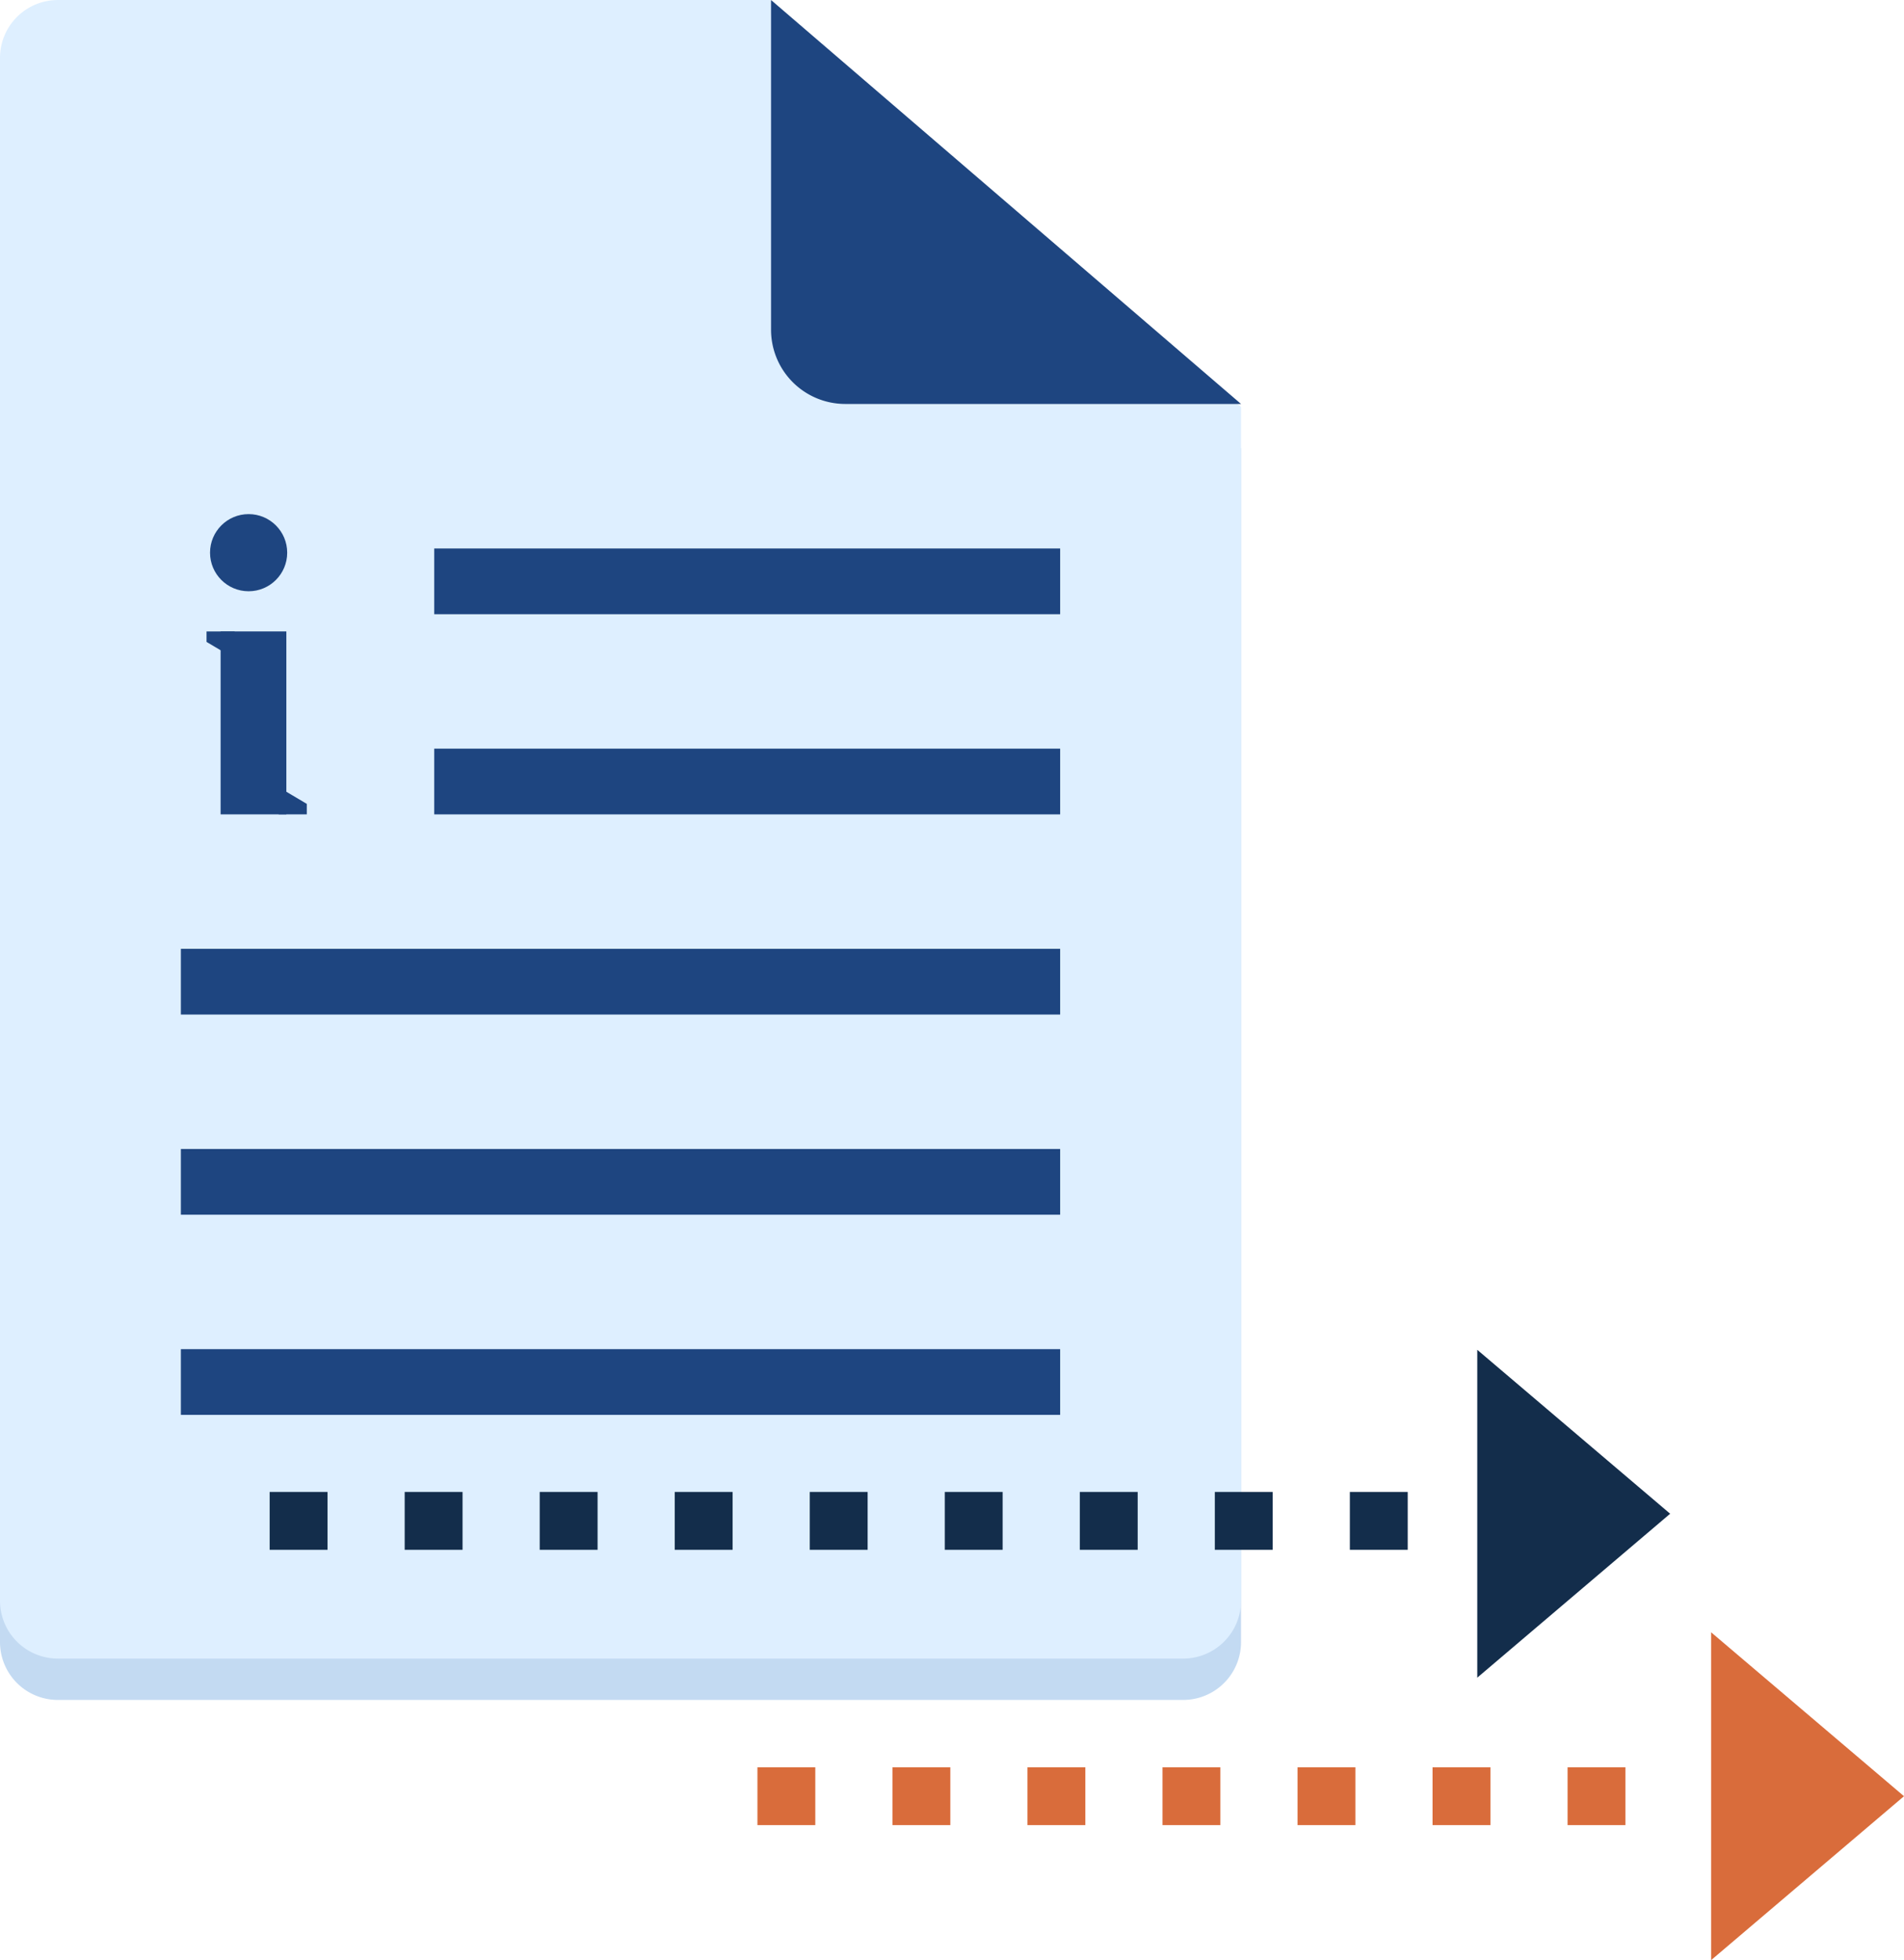 <svg xmlns="http://www.w3.org/2000/svg" width="98.708" height="101.638" viewBox="0 0 98.708 101.638"><g id="Gruppe_4955" data-name="Gruppe 4955" transform="translate(-521.48 -5030.009)"><g id="Gruppe_4954" data-name="Gruppe 4954" transform="translate(-625 3597)"><g id="Gruppe_4571" data-name="Gruppe 4571" transform="translate(1146.48 1435.01)"><g id="Gruppe_1904" data-name="Gruppe 1904" transform="translate(0 0)"><g id="Gruppe_1903" data-name="Gruppe 1903" transform="translate(0 0)"><g id="Gruppe_1902" data-name="Gruppe 1902"><path id="Pfad_9510" data-name="Pfad 9510" d="M3,0H39.926L64.338,21.1v61.9a3,3,0,0,1-3,3H3a3,3,0,0,1-3-3V3A3,3,0,0,1,3,0Z" transform="translate(0 0.144)" fill="#c3daf2"></path><path id="Pfad_5818" data-name="Pfad 5818" d="M3,0H39.926L64.338,21.1v61.9a3,3,0,0,1-3,3H3a3,3,0,0,1-3-3V3A3,3,0,0,1,3,0Z" transform="translate(0 -2)" fill="#deefff"></path><path id="Pfad_5819" data-name="Pfad 5819" d="M0,0,24.365,20.945H3.847A3.847,3.847,0,0,1,0,17.1Z" transform="translate(39.973 -2)" fill="#1e4580"></path><g id="Gruppe_4576" data-name="Gruppe 4576" transform="translate(9.377 26.439)"><g id="Gruppe_1900" data-name="Gruppe 1900" transform="translate(0 0)"><rect id="Rechteck_259" data-name="Rechteck 259" width="32.449" height="3.408" transform="translate(13.135)" fill="#1e4580"></rect><rect id="Rechteck_260" data-name="Rechteck 260" width="32.449" height="3.408" transform="translate(13.135 10.379)" fill="#1e4580"></rect><g id="Gruppe_4574" data-name="Gruppe 4574" transform="translate(-3 -1.687)"><path id="Pfad_9513" data-name="Pfad 9513" d="M0,0,1.458.864v.544H0Z" transform="translate(5.789 7.396) rotate(180)" fill="#1e4580"></path><path id="Pfad_9514" data-name="Pfad 9514" d="M0,0,1.458.864v.544H0Z" transform="translate(8.07 14.065)" fill="#1e4580"></path><path id="Pfad_9511" data-name="Pfad 9511" d="M0,0H9.485V3.408H0Z" transform="translate(8.468 5.988) rotate(90)" fill="#1e4580"></path><circle id="Ellipse_2820" data-name="Ellipse 2820" cx="2" cy="2" r="2" transform="translate(4.512 -0.095)" fill="#1e4580"></circle></g><rect id="Rechteck_261" data-name="Rechteck 261" width="45.584" height="3.408" transform="translate(0 20.758)" fill="#1e4580"></rect><rect id="Rechteck_262" data-name="Rechteck 262" width="45.584" height="3.408" transform="translate(0 31.137)" fill="#1e4580"></rect><rect id="Rechteck_263" data-name="Rechteck 263" width="45.584" height="3.408" transform="translate(0 41.516)" fill="#1e4580"></rect></g></g></g></g></g></g></g><g id="Gruppe_3676" data-name="Gruppe 3676" transform="translate(3733.76 4761.001) rotate(90)"><g id="Gruppe_2407" data-name="Gruppe 2407" transform="translate(421.155 2626.768) rotate(90)"><path id="Polygon_2" data-name="Polygon 2" d="M8.5,0,17,10H0Z" transform="translate(498.927 82.157) rotate(-90)" fill="#132d4b"></path></g><g id="Gruppe_2408" data-name="Gruppe 2408" transform="translate(435.802 2614.645) rotate(90)"><path id="Polygon_2-2" data-name="Polygon 2" d="M8.5,0,17,10H0Z" transform="translate(498.927 82.157) rotate(-90)" fill="#d96c3b"></path></g><path id="Pfad_6194" data-name="Pfad 6194" d="M5904,675.225h48.875" transform="translate(-313.08 9077.013) rotate(-90)" fill="none" stroke="#d96c3b" stroke-width="3" stroke-dasharray="3 4"></path><path id="Pfad_6195" data-name="Pfad 6195" d="M5904,675.225h63.871" transform="translate(-327.355 9102.3) rotate(-90)" fill="none" stroke="#132d4b" stroke-width="3" stroke-dasharray="3 4"></path></g></g></svg>